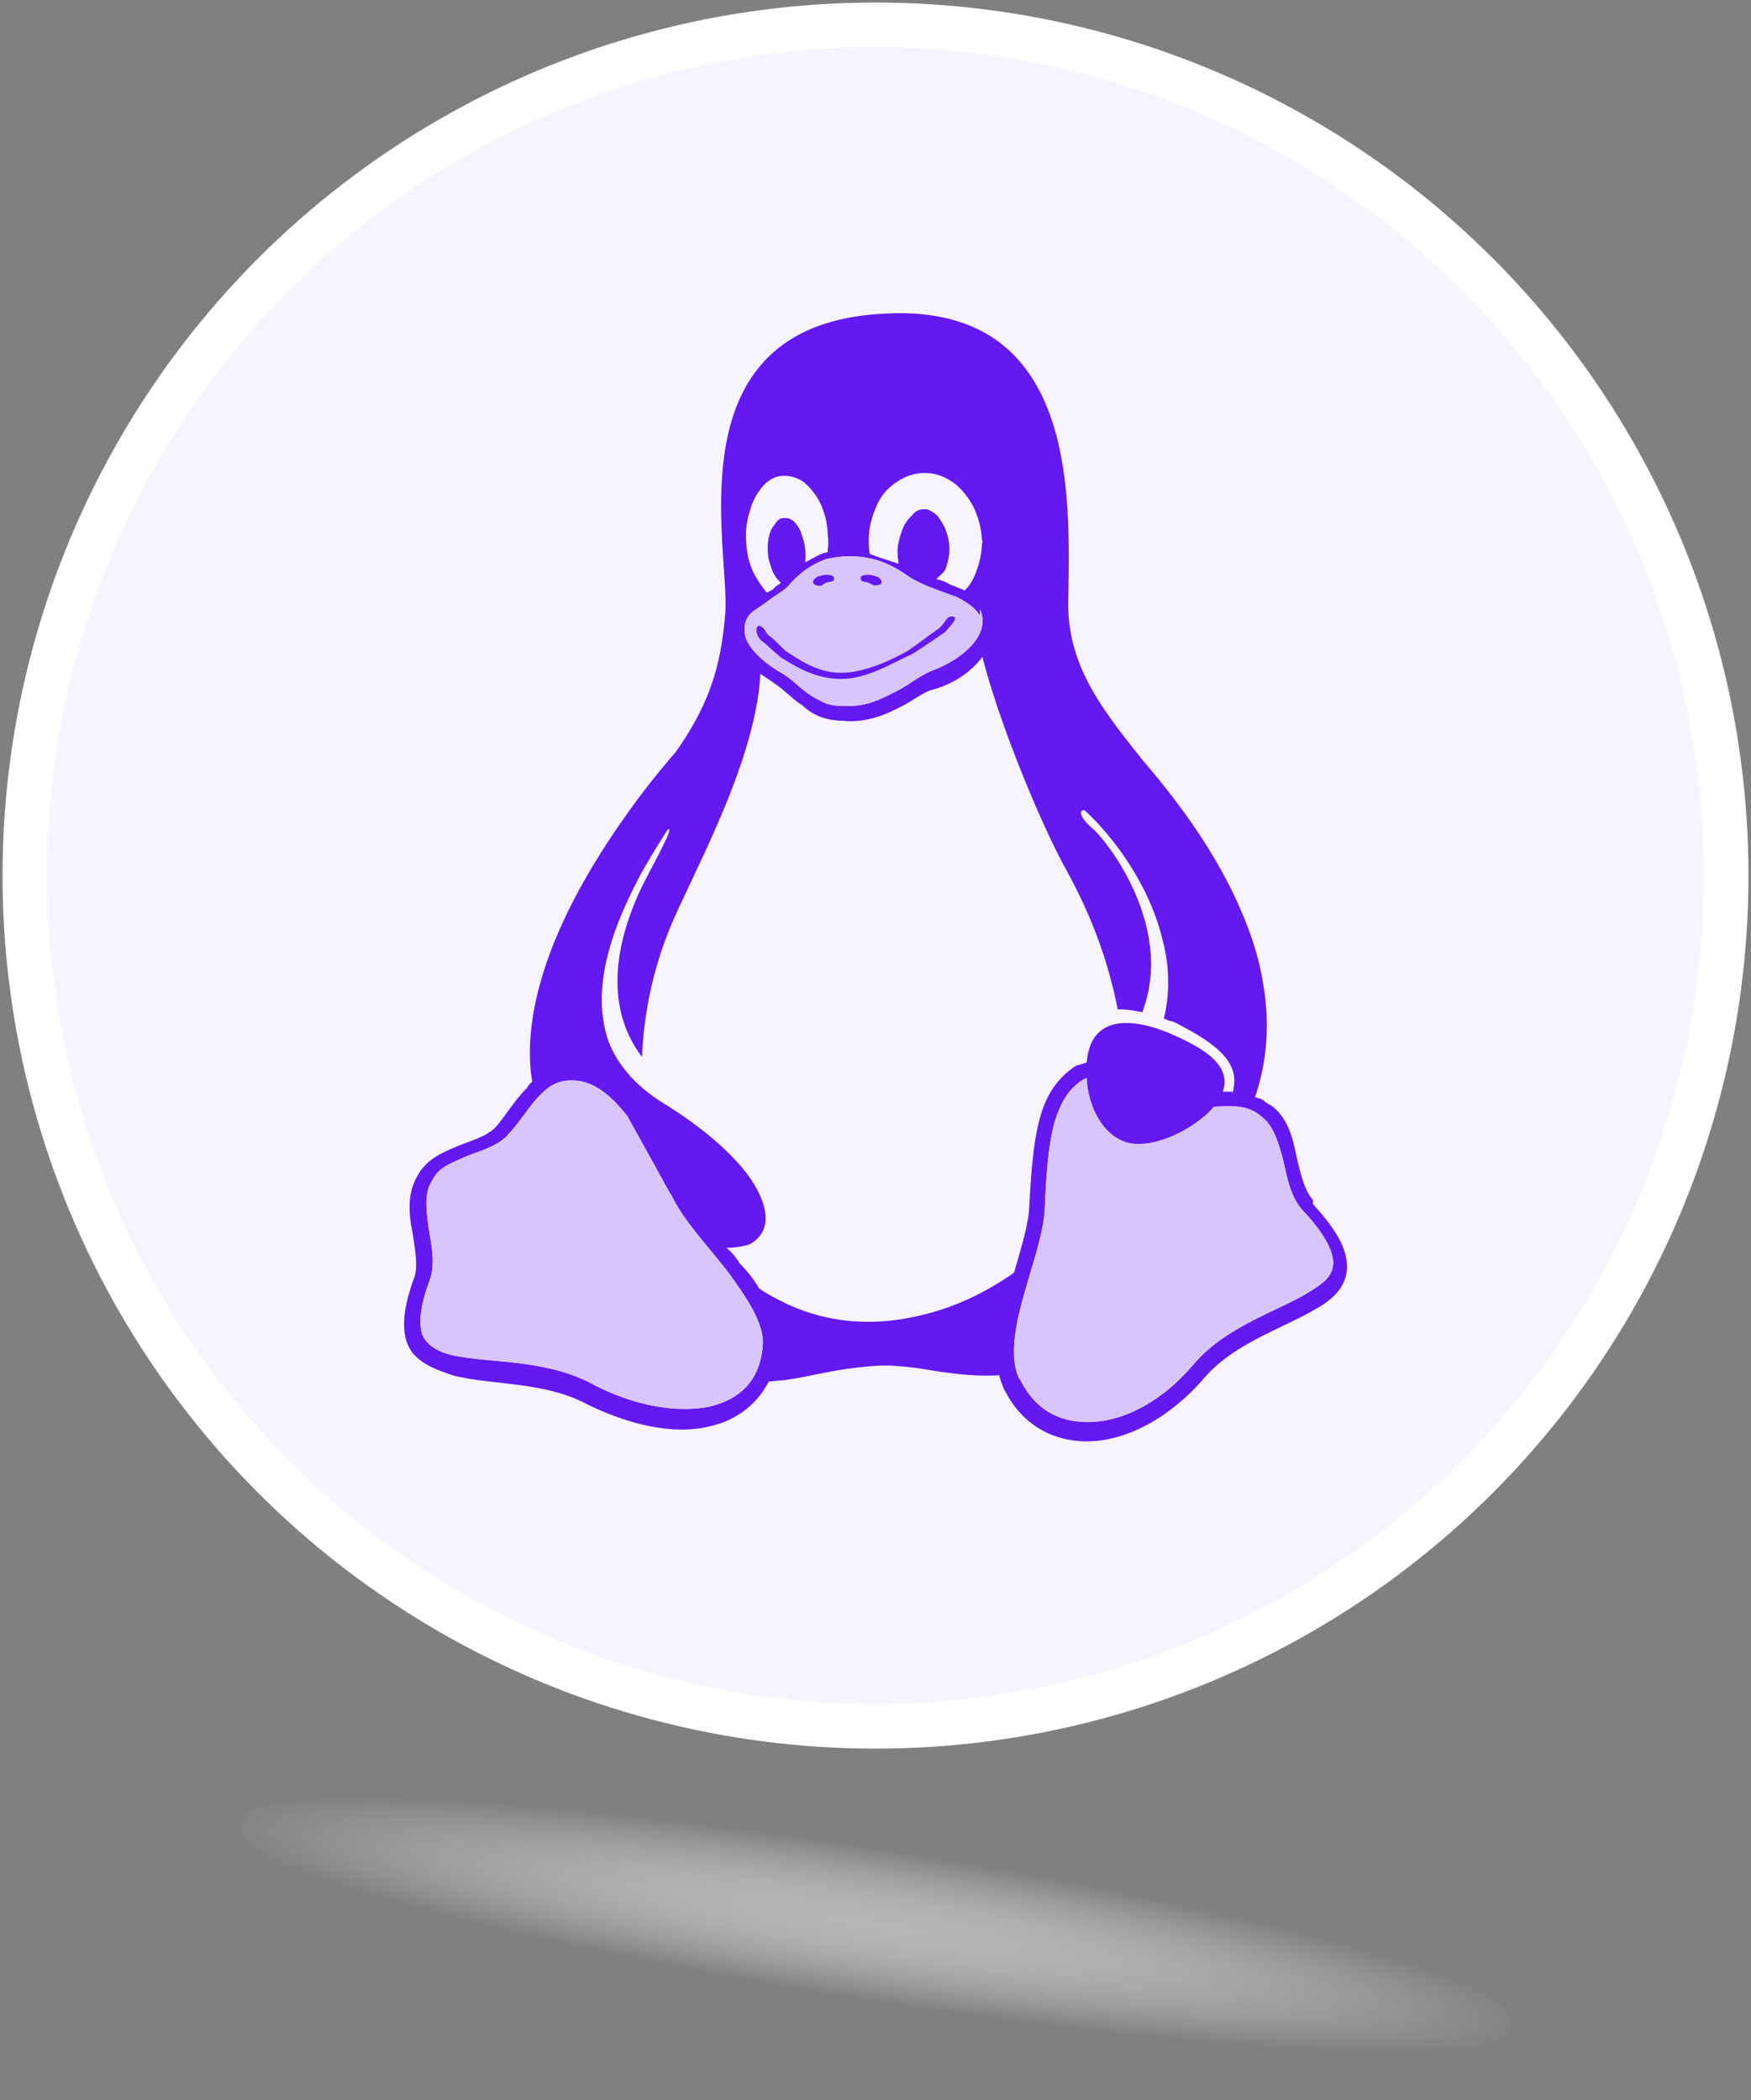 <?xml version="1.0" encoding="UTF-8"?>
<svg xmlns="http://www.w3.org/2000/svg" width="520" height="623.602">
  <rect width="100%" height="100%" fill="#808080" stroke="none"/>
  <defs>
    <radialGradient id="a" cx="50%" cy="50%" r="50%" fx="50%" fy="50%" gradientTransform="matrix(0 1 -1.048 0 1.024 0)">
      <stop offset="0%" stop-color="#BFBFBF"></stop>
      <stop offset="100%" stop-color="#FFF" stop-opacity="0"></stop>
    </radialGradient>
  </defs>
  <g fill="none" fill-rule="evenodd">
    <path fill="url(#a)" d="M260 594c133.887 0 191-10.074 191-22.5S393.887 549 260 549 69 559.074 69 571.5 126.113 594 260 594Z" opacity=".849" transform="rotate(9 260 571.5)"></path>
    <g fill-rule="nonzero">
      <circle cx="246" cy="246" r="252.623" fill="#F7F4FF" stroke="#FFF" stroke-width="13.246" transform="translate(14 14)"></circle>
      <path fill="#F9C105" d="M243.588 171.038c1.12-.419 2.66-.558 3.64 0 .28.14.56.419.42.698v.28h.14c-.28.837-1.68.697-2.38.977-.7.279-1.26.977-1.96.977s-1.82-.28-1.96-.977c-.14-.978 1.26-1.955 2.1-1.955Zm14.281 1.955c-.7-.28-2.1-.14-2.24-.978v-.279c-.14-.279.14-.558.28-.698 1.12-.558 2.66-.419 3.78 0 .84 0 2.24.977 2.1 1.955-.14.698-1.26.837-1.96.837s-1.26-.558-1.96-.837Zm-24.642 20.242c4.2 2.792 9.66 6.561 16.522 6.561 6.86 0 14.98-3.769 19.881-6.56 2.66-1.816 6.301-4.608 9.101-6.562 2.24-1.815 2.1-3.63 4.06-3.63 1.82.14.42 1.815-2.1 4.607-2.66 1.815-6.58 4.607-9.8 6.561-6.161 2.792-13.442 7.4-21.142 7.4-7.561 0-13.722-3.77-18.062-6.562-2.24-1.815-3.92-3.63-5.32-4.607-2.24-1.815-1.96-4.607-.98-4.607 1.54.14 1.82 1.815 2.8 2.792 1.4.838 3.08 2.792 5.04 4.607Z"></path>
      <path fill="#000" d="M261.79 172.993c-.14.698-1.26.837-1.96.837s-1.26-.558-1.96-.837c-.7-.28-2.1-.14-2.24-.978v-.279c-.14-.279.14-.558.28-.698 1.12-.558 2.66-.419 3.78 0 .84 0 2.24.977 2.1 1.955Z"></path>
      <path fill="#6418F2" d="M324.796 246.284v12.844h-7.701c3.64 6.7 9.38 18.288 13.021 32.667.7 2.513 1.26 5.165 1.82 7.957 2.1-.14 4.62.28 7.28.838 1.121-2.932 1.821-5.863 2.241-8.795 2.66-19.405-9.66-38.39-16.661-45.51Zm0 0v12.844h-7.701c3.64 6.7 9.38 18.288 13.021 32.667.7 2.513 1.26 5.165 1.82 7.957 2.1-.14 4.62.28 7.28.838 1.121-2.932 1.821-5.863 2.241-8.795 2.66-19.405-9.66-38.39-16.661-45.51Zm65.106 111.264v-1.256l-.14-.14c-2.38-2.792-3.5-7.399-4.76-12.843-1.12-5.585-2.521-11.029-7.001-14.659-.84-.698-1.68-.837-2.66-1.815-.84-.558-1.68-.837-2.661-.977 3.92-11.447 4.34-23.034 2.38-34.063-.98-6.003-2.66-11.866-4.9-17.45-7.56-19.684-20.722-36.856-30.803-48.582-5.18-6.562-10.501-13.123-14.561-20.103-4.62-7.958-7.701-16.473-7.561-26.944.28-19.404 1.54-49.698-12.181-68.545C297.773 99.981 285.872 93 267.11 93c-2.24 0-4.48.14-6.86.28-17.782 1.395-28.843 7.817-35.704 16.891-16.101 21.22-8.54 56.4-9.1 71.058-1.12 15.217-4.201 27.223-14.842 42.16-4.34 5.026-9.38 11.169-14.281 18.149-9.381 13.123-18.762 28.758-24.223 44.952-3.5 10.47-5.46 21.22-4.48 31.55.14.978.28 2.094.42 3.211-.56.42-1.12.978-1.54 1.815-3.78 3.77-6.44 8.376-9.381 11.727-2.94 2.792-6.86 3.77-11.341 5.584-4.48 1.954-9.381 3.77-12.181 9.493-1.4 2.652-1.96 5.584-1.96 8.376s.42 5.724.84 7.539c.84 5.584 1.68 10.19.56 13.541-3.5 9.493-3.92 16.055-1.54 20.801 2.52 4.607 7.56 6.422 13.3 8.376 11.482 2.792 27.023 1.815 39.344 8.377 13.022 6.421 26.463 9.353 36.964 6.56 7.56-1.674 13.861-6.56 17.222-13.261.7 0 1.26 0 1.96-.14 7.84-.419 16.521-3.63 29.963-4.467 3.78-.28 7.84.14 12.32.698 7.141 1.116 15.262 2.652 24.223 2.094.28 1.815.84 2.652 1.54 4.607h.14c5.46 10.889 15.682 15.775 26.603 14.937 10.92-.837 22.542-7.399 32.063-18.148 8.82-10.75 23.802-15.217 33.603-21.08 4.9-2.653 8.96-6.422 9.24-11.867.28-5.584-2.8-11.307-10.08-19.265Zm-108.93-199.772c-.56-1.815-1.4-2.792-2.52-4.607-1.26-.977-2.381-1.954-3.781-1.954h-.28c-1.26 0-2.52.418-3.64 1.954a10.06 10.06 0 0 0-2.94 4.607c-.7 1.815-1.12 3.63-1.26 5.584v.28c0 1.256.14 2.512.28 3.769-2.801-.978-6.161-1.955-8.542-2.932-.14-.838-.28-1.815-.28-2.653v-.279c-.14-3.77.56-7.399 2.1-10.75a15.189 15.189 0 0 1 6.021-7.538c2.52-1.815 5.46-2.792 8.4-2.792h.28c2.941 0 5.601.977 8.262 2.792 2.66 1.955 4.62 4.607 6.16 7.539 1.54 3.49 2.24 6.282 2.38 10.051 0-.279.14-.558.14-.837v1.396c-.14 0-.14-.14-.14-.28 0 3.211-.84 6.562-2.1 9.633-.7 1.675-1.68 3.35-3.08 4.607-.42-.28-.84-.419-1.26-.559-1.4-.698-2.8-.977-4.06-1.814-.98-.42-1.96-.838-3.08-.978.7-.837 2.1-1.814 2.66-2.792.7-1.814 1.12-3.63 1.26-5.584v-.279c0-1.815-.28-3.77-.98-5.584Zm-58.246-6.143c.7-2.792 2.1-5.305 4.06-7.538 1.82-1.815 3.64-2.792 5.88-2.792h.421c2.1 0 3.92.698 5.74 1.954a19.663 19.663 0 0 1 4.901 6.422c1.26 2.792 1.96 5.584 2.1 9.353.14.978.14 1.676.14 2.374 0 .558 0 .977-.14 1.396v1.116c-.42.14-.84.28-1.12.28-2.24.837-3.92 1.954-5.6 2.792.14-1.117.14-2.374 0-3.63v-.28c-.14-1.814-.56-2.791-1.12-4.606-.42-1.396-1.26-2.653-2.38-3.77-.7-.558-1.68-.977-2.661-.837h-.28c-.98 0-1.82.558-2.52 1.815-.98 1.117-1.54 2.373-1.82 3.77-.28 1.535-.42 3.07-.28 4.606v.28c.14 1.814.56 2.791 1.12 4.606.7 1.815 1.4 2.792 2.38 3.77.14.14.28.279.42.279-.98.837-1.54.977-2.38 1.954-.56.419-1.26.838-1.96.977-1.4-1.815-2.66-3.63-3.78-5.723-1.401-2.932-2.101-6.003-2.241-9.214a23.27 23.27 0 0 1 1.12-9.354Zm1.54 29.457c3.08-1.955 5.32-3.91 6.86-4.747 1.4-.977 1.961-1.396 2.381-1.815h.14c2.38-2.931 6.16-6.561 11.761-8.516 1.96-.418 4.2-.837 6.72-.837 4.621 0 10.362.837 17.082 5.584 4.2 2.792 7.421 3.77 14.982 6.561 3.64 1.815 5.74 3.63 6.86 5.584v-1.954c.98 2.094.98 4.467.14 6.561-1.68 4.468-7.28 9.075-14.981 11.867-3.92 1.815-7.14 4.607-11.061 6.421-3.92 1.955-8.26 4.189-14.281 3.77-2.24.14-4.34-.14-6.301-.978-1.68-.837-3.22-1.675-4.62-2.652-2.8-1.954-5.18-4.746-8.681-6.561-5.74-3.49-8.821-7.26-9.801-9.912-.98-3.77 0-6.562 2.8-8.376Zm2.24 218.618c-.84 10.331-6.86 15.915-15.961 18.01-9.241 1.814-21.562 0-34.023-6.423-13.582-7.538-29.963-6.561-40.324-8.515-5.32-.838-8.68-2.792-10.361-5.585-1.54-2.792-1.54-8.376 1.82-17.17 1.68-4.747.42-10.61-.42-15.636-.7-5.584-1.12-9.912.7-13.123 2.24-4.747 5.6-5.584 9.661-7.539 4.2-1.814 9.1-2.792 13.021-6.421v-.14c3.64-3.77 6.3-8.376 9.521-11.727 2.66-2.792 5.32-4.607 9.381-4.607h.14c.7 0 1.4 0 2.24.14 5.32.838 9.941 4.747 14.422 10.47l12.88 23.314h.14c3.361 7.399 10.642 14.938 16.802 22.895 6.161 8.376 10.921 15.775 10.361 21.918v.14Zm46.065-8.934c-13.862 3.21-28.563 2.233-42.284-5.305-1.68-.838-3.36-1.815-4.9-2.932-1.54-2.652-3.501-5.165-5.741-7.399-.98-1.675-2.38-3.35-3.92-4.607 2.66 0 4.9-.419 6.72-.977 1.96-.977 3.64-2.652 4.34-4.607 1.54-3.77 0-9.772-4.9-16.333-4.9-6.422-13.161-13.821-25.202-21.22-4.62-2.932-8.121-6.003-10.781-9.354-2.66-3.21-4.48-6.56-5.601-10.051-2.24-7.539-1.96-15.217-.14-23.035 2.1-9.213 6.3-18.148 10.361-25.826a298.95 298.95 0 0 1 7.7-12.704c1.4-.977.42 1.675-5.46 12.704l-.42.837c-5.6 10.47-16.101 34.901-1.68 53.887.56-13.82 3.64-27.502 9.1-40.205 1.821-4.189 4.201-9.075 6.721-14.52 8.261-17.45 18.342-40.065 19.322-59.051.7.558 3.08 1.954 4.06 2.792 3.081 1.954 5.461 4.746 8.401 6.561 2.94 2.792 6.721 4.607 12.462 4.607.56.14.98.14 1.54.14 5.74 0 10.36-1.815 14.141-3.77 4.06-1.815 7.28-4.607 10.361-5.584h.14c6.58-1.815 11.761-5.584 14.841-9.772 5.04 19.824 16.942 48.582 24.503 62.542.28.419.56.977.84 1.536 3.64 6.7 9.38 18.288 13.021 32.667.7 2.513 1.26 5.165 1.82 7.957 2.1-.14 4.62.28 7.28.838 1.121-2.932 1.821-5.863 2.241-8.795 2.66-19.405-9.66-38.39-16.661-45.51-.42-.28-.84-.699-1.12-.978-3.08-2.792-3.22-4.746-1.68-4.746.98.837 1.82 1.675 2.8 2.652 7.84 8.097 16.941 21.08 20.441 35.878 1.12 4.049 1.68 8.376 1.68 12.704 0 3.49-.42 7.12-1.26 10.61.84.419 1.82.837 2.8.977 14.702 7.4 20.023 12.983 17.502 21.36v-.559h-2.8c2.1-6.561-2.52-11.587-15.121-17.032-12.881-5.584-23.242-4.746-25.063 6.422-.14.559-.14.977-.28 1.955-.98.279-1.96.698-2.94.837-6.02 3.77-9.38 9.354-11.201 16.613-1.82 7.399-2.38 16.054-2.94 26.106-.28 4.607-2.38 11.726-4.48 18.846-8.541 6.003-18.202 10.61-28.563 12.844Zm116.21-7.12c-8.82 5.584-24.642 9.912-34.723 21.918-8.82 10.33-19.462 15.914-28.842 16.612-9.381.698-17.502-2.792-22.263-12.564h-.14c-2.94-5.584-1.68-14.379.84-23.593 2.52-9.353 6.021-18.846 6.581-26.524.42-9.912.98-18.568 2.66-25.269 1.82-6.561 4.48-11.168 9.101-13.82l.7-.28c.42 8.377 4.76 17.311 12.462 19.266 8.26 1.815 20.301-4.747 25.342-10.75l2.94-.14c4.48-.139 8.26.14 12.041 3.77 2.94 2.792 4.34 7.399 5.6 12.285 1.26 5.584 2.241 10.89 5.741 14.798 7.001 7.399 9.241 12.704 9.101 15.915-.28 3.769-2.66 5.584-7.14 8.376Zm-63.985-137.37v12.844h-7.701c3.64 6.7 9.38 18.288 13.021 32.667.7 2.513 1.26 5.165 1.82 7.957 2.1-.14 4.62.28 7.28.838 1.121-2.932 1.821-5.863 2.241-8.795 2.66-19.405-9.66-38.39-16.661-45.51Z"></path>
      <path fill="#D8C5FC" d="M291.052 180.95v1.954c-1.12-1.954-3.22-3.769-6.86-5.584-7.561-2.792-10.781-3.769-14.982-6.561-6.72-4.747-12.46-5.584-17.081-5.584-2.52 0-4.76.419-6.72.837-5.601 1.955-9.382 5.585-11.762 8.516h-.14c-.42.42-.98.838-2.38 1.815-1.54.838-3.78 2.792-6.86 4.747-2.801 1.814-3.781 4.607-2.801 8.376.98 2.652 4.06 6.422 9.8 9.912 3.501 1.815 5.881 4.607 8.682 6.561 1.4.977 2.94 1.815 4.62 2.652 1.96.838 4.06 1.117 6.3.978 6.021.419 10.362-1.815 14.282-3.77 3.92-1.814 7.14-4.606 11.061-6.421 7.7-2.792 13.301-7.4 14.981-11.867.84-2.094.84-4.467-.14-6.561Zm104.87 194.328c-.28 3.769-2.66 5.584-7.14 8.376-8.821 5.584-24.643 9.912-34.724 21.918-8.82 10.33-19.462 15.914-28.842 16.612-9.381.698-17.502-2.792-22.263-12.564h-.14c-2.94-5.584-1.68-14.379.84-23.593 2.52-9.353 6.021-18.846 6.581-26.524.42-9.912.98-18.568 2.66-25.269 1.82-6.561 4.48-11.168 9.101-13.82l.7-.28c.42 8.377 4.76 17.311 12.462 19.266 8.26 1.815 20.301-4.747 25.342-10.75l2.94-.14c4.48-.139 8.26.14 12.041 3.77 2.94 2.792 4.34 7.399 5.6 12.285 1.26 5.584 2.241 10.89 5.741 14.798 7.001 7.399 9.241 12.704 9.101 15.915Zm-169.416 24.29v.14c-.84 10.331-6.86 15.915-15.961 18.01-9.241 1.814-21.562 0-34.023-6.423-13.582-7.538-29.963-6.561-40.324-8.515-5.32-.838-8.68-2.792-10.361-5.585-1.54-2.792-1.54-8.376 1.82-17.17 1.68-4.747.42-10.61-.42-15.636-.7-5.584-1.12-9.912.7-13.123 2.24-4.747 5.6-5.584 9.661-7.539 4.2-1.814 9.1-2.792 13.021-6.421v-.14c3.64-3.77 6.3-8.376 9.521-11.727 2.66-2.792 5.32-4.607 9.381-4.607h.14c.7 0 1.4 0 2.24.14 5.32.838 9.941 4.747 14.422 10.47l12.88 23.314h.14c3.361 7.399 10.642 14.938 16.802 22.895 6.161 8.376 10.921 15.775 10.361 21.918Z"></path>
      <path fill="#6418F2" d="m280.691 187.651-4.121 2.84c-1.885 1.291-3.89 2.636-5.68 3.721-6.16 2.792-13.44 7.4-21.141 7.4-7.561 0-13.722-3.77-18.062-6.562-2.24-1.815-3.92-3.63-5.32-4.607-2.24-1.815-1.96-4.607-.98-4.607 1.54.14 1.82 1.815 2.8 2.792 1.4.838 3.08 2.792 5.04 4.607l1.593 1.057c3.96 2.598 8.905 5.504 14.929 5.504 6.86 0 14.98-3.769 19.881-6.56 2.66-1.816 6.301-4.608 9.101-6.562 2.24-1.815 2.1-3.63 4.06-3.63 1.82.14.42 1.815-2.1 4.607Zm-25.062-15.915c-.14-.279.14-.558.28-.698 1.12-.558 2.66-.419 3.78 0 .84 0 2.24.977 2.1 1.955-.14.698-1.26.837-1.96.837s-1.26-.558-1.96-.837c-.7-.28-2.1-.14-2.24-.978v-.279Zm-12.041-.698c1.05-.392 2.47-.54 3.45-.096l.19.096c.28.14.56.419.42.698v.28h.14c-.28.837-1.68.697-2.38.977-.7.279-1.26.977-1.96.977s-1.82-.28-1.96-.977c-.14-.978 1.26-1.955 2.1-1.955Z"></path>
    </g>
  </g>
</svg>
